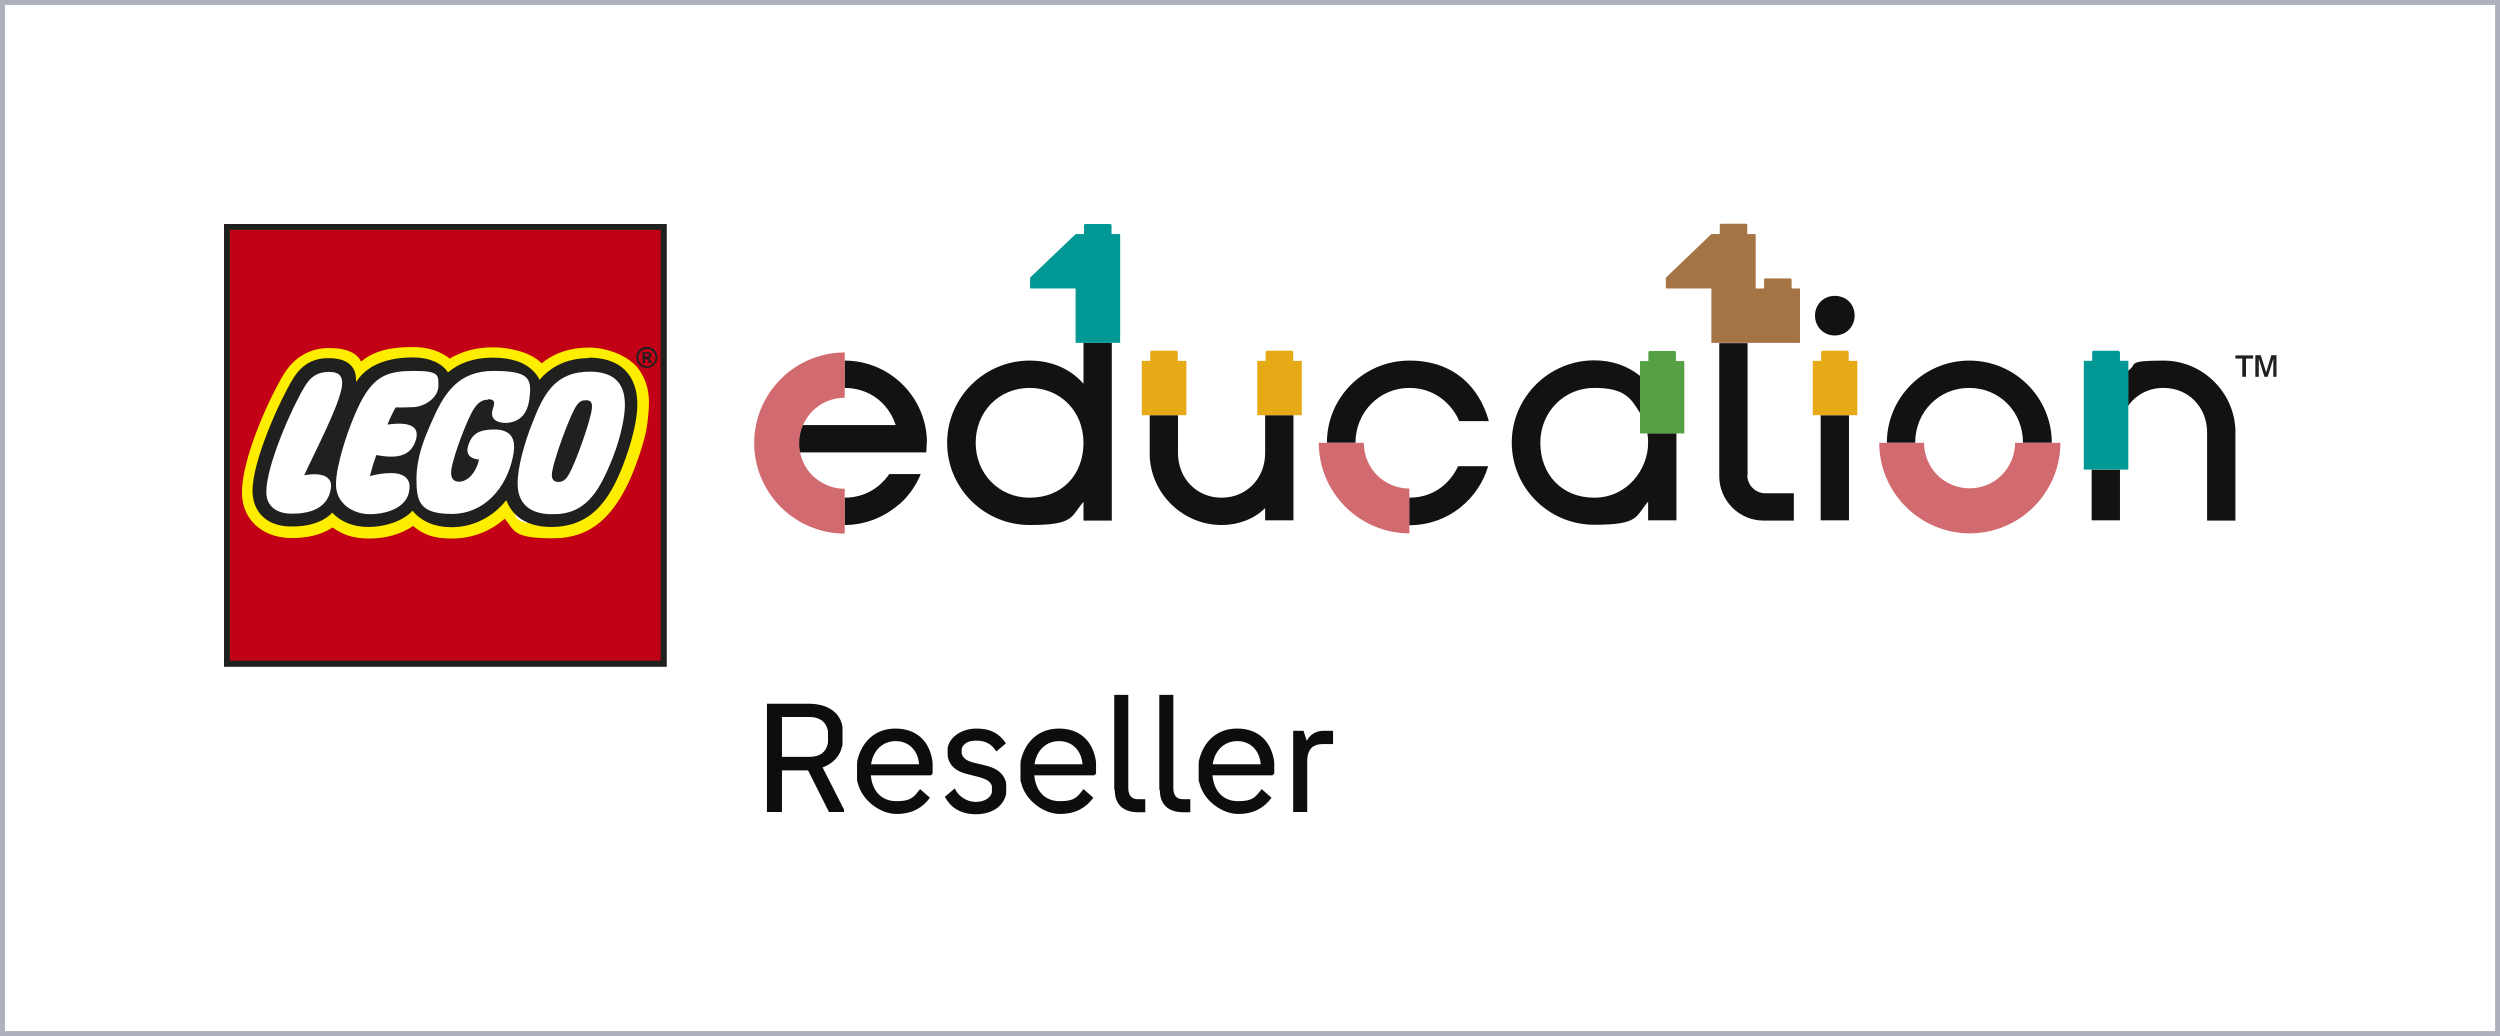 <?xml version="1.0" encoding="UTF-8"?>
<svg id="Layer_1" xmlns="http://www.w3.org/2000/svg" version="1.1" viewBox="0 0 1015.7 420.9">
  <rect x="0" y="0" width="1015.7" height="420.9" fill="#333333" stroke="none"/>
  <!-- Generator: Adobe Illustrator 29.1.0, SVG Export Plug-In . SVG Version: 2.1.0 Build 142)  -->
  <defs>
    <style>
      .st0 {
        fill: #111211;
      }

      .st1 {
        fill: #d16b6f;
      }

      .st2 {
        fill: #009895;
      }

      .st3 {
        isolation: isolate;
      }

      .st4 {
        fill: #0d0d0e;
      }

      .st5 {
        fill: #20201e;
      }

      .st6, .st7 {
        fill: #fff;
      }

      .st8 {
        fill: #ffed00;
      }

      .st7 {
        stroke: #aeb0bc;
        stroke-miterlimit: 10;
        stroke-width: 2px;
      }

      .st9 {
        fill: #c20016;
      }

      .st10 {
        fill: #e5aa16;
      }

      .st11 {
        fill: #a57445;
      }

      .st12 {
        fill: #54a043;
      }
    </style>
  </defs>
  <rect class="st7" x="1" y="1" width="1013.7" height="418.9"/>
  <g class="st3">
    <g class="st3">
      <path class="st4" d="M311.7,285.9h16.7c8,0,13,3.6,13.9,9.5,0,.4,0,.9,0,1.4v5c0,.5,0,1.1-.2,1.5-.8,3.7-3.5,6.9-7.9,8.5l8.7,17.1v1h-6.1l-8.5-16.9h-10.6v16.9h-6.1v-44ZM336.3,302.2c.1-.4.1-.9.1-1.4v-2.7c0-.5,0-1-.1-1.5-.8-3.4-3.3-5.3-7.5-5.3h-11.1v16.2h11.1c4.2,0,6.7-1.8,7.5-5.3Z"/>
    </g>
    <g class="st3">
      <path class="st4" d="M348.3,317.7c-.1-.6-.1-1.2-.1-1.8v-5.1c0-.5,0-1.1.1-1.7,1.7-7.5,7-13.1,15.5-13.1s13.5,5,14.9,12.4c.1.6.2,1.2.2,1.8v4.1l-.7.7h-24.4c.6,6.5,4.4,10.5,10.4,10.5s7-1.6,9.6-4.9l4,3.5c-3,4.1-7.2,6.6-13.6,6.6s-14.2-5.4-15.8-13ZM373.4,310.5c-.4-5.5-4.1-9.4-9.5-9.4s-9.2,3.9-10,9.4h19.5Z"/>
      <path class="st4" d="M383.8,323.8l4.1-3.5c1.5,3.4,5.1,5.5,8.5,5.5s6-1.5,6.6-3.9c0-.3,0-.6,0-.9v-.9c0-.2,0-.5,0-.7-.5-1.7-1.9-2.8-5.3-3.7l-5.1-1.3c-4.3-1.1-6.8-3.4-7.5-6.8,0-.4-.1-.7-.1-1.1v-2.1c0-.3,0-.7.1-1,1.1-4.3,5.8-7.4,11.7-7.4s9.2,2.1,11.9,6l-3.9,3.3c-2-3.1-4.5-4.4-8.1-4.4s-5.4,1.3-6,3.4c0,.2,0,.4,0,.7v.5c0,.2,0,.4,0,.6.5,1.9,2.1,3.1,5.1,3.8l4.6,1.1c4.6,1.1,7.2,3.2,8.2,6.4.1.4.2.9.2,1.4v2.9c0,.6,0,1.1-.2,1.6-1.4,4.6-5.8,7.5-12.1,7.5s-10.2-2.7-12.6-7Z"/>
      <path class="st4" d="M414.7,317.7c-.1-.6-.1-1.2-.1-1.8v-5.1c0-.5,0-1.1.1-1.7,1.7-7.5,7-13.1,15.5-13.1s13.5,5,14.9,12.4c.1.6.2,1.2.2,1.8v4.1l-.7.7h-24.4c.6,6.5,4.4,10.5,10.4,10.5s7-1.6,9.6-4.9l4,3.5c-3,4.1-7.2,6.6-13.6,6.6s-14.2-5.4-15.8-13ZM439.8,310.5c-.4-5.5-4.1-9.4-9.5-9.4s-9.2,3.9-10,9.4h19.5Z"/>
    </g>
    <g class="st3">
      <path class="st4" d="M452.7,320.8v-38.5h5.7v37.8c0,2.9,1.2,4.6,3.9,4.6h3v5.3h-2.9c-6,0-9.5-3.1-9.5-9.1Z"/>
    </g>
    <g class="st3">
      <path class="st4" d="M471,320.8v-38.5h5.7v37.8c0,2.9,1.2,4.6,3.9,4.6h3v5.3h-2.9c-6,0-9.5-3.1-9.5-9.1Z"/>
    </g>
    <g class="st3">
      <path class="st4" d="M487.1,317.7c-.1-.6-.1-1.2-.1-1.8v-5.1c0-.5,0-1.1.1-1.7,1.7-7.5,7-13.1,15.5-13.1s13.5,5,14.9,12.4c.1.6.2,1.2.2,1.8v4.1l-.7.7h-24.4c.6,6.5,4.4,10.5,10.4,10.5s7-1.6,9.6-4.9l4,3.5c-3,4.1-7.2,6.6-13.6,6.6s-14.2-5.4-15.8-13ZM512.2,310.5c-.4-5.5-4.1-9.4-9.5-9.4s-9.2,3.9-10,9.4h19.5Z"/>
    </g>
    <g class="st3">
      <path class="st4" d="M525.3,296.9h4.3l1.3,4.1c1.3-2.5,3.6-4.1,6.9-4.1h3.8v5.4h-4.3c-3.5,0-6,1.7-6.2,6.5v21.1h-5.7v-33Z"/>
    </g>
  </g>
  <g>
    <g>
      <g>
        <g>
          <path class="st0" d="M467.1,168.7h11.5v15.4c0,10.3,7.6,18.1,17.7,18.1s17.7-7.8,17.7-18.1v-15.4h11.5v42.7h-11.5v-5c-4.2,4.3-10.6,6.9-17.7,6.9-15.6,0-28.6-12.5-29.2-28.1v-16.6s0,0,0,0Z"/>
          <path class="st0" d="M833.6,179.9c0-18.4-15-33.4-33.5-33.4s-33.5,15-33.5,33.4h11.5c0-12.5,9.6-22.3,21.9-22.3s21.9,9.6,21.9,22.3h11.6Z"/>
          <rect class="st0" x="739.7" y="168.7" width="11.5" height="42.7"/>
          <path class="st0" d="M710,193.1v-53.7h-11.5v54.1c0,9.9,8.1,18,18,18h12.3v-11.1h-11.6c-4,0-7.3-3.3-7.3-7.3Z"/>
          <path class="st0" d="M745.4,120.2c-4.5,0-8,3.5-8,8s3.4,8.1,8,8.1,8.1-3.5,8.1-8.1-3.4-8-8.1-8Z"/>
          <path class="st0" d="M440.2,139.3v16.6c-5.3-6-12.8-9.4-21.9-9.4-18.4,0-33.5,15-33.5,33.4s15,33.4,33.5,33.4,16.6-3.4,21.9-9.4v7.6h11.5v-72.2h-11.5ZM418.3,202.2c-12.5,0-21.9-9.8-21.9-22.3s9.3-22.3,21.9-22.3,21.9,9.6,21.9,22.3-8.4,22.3-21.9,22.3Z"/>
          <path class="st0" d="M572.5,213.4c16.2,0,28.4-11.1,32.1-24h-12.2c-1.8,4-7.5,12.8-19.9,12.8v11.1h0Z"/>
          <path class="st0" d="M539.1,179.9c0-18.7,15.2-33.4,33.5-33.4s28.5,11,32.3,24.6h-12.1c-1.6-4.4-8-13.5-20.2-13.5s-21.9,9.9-21.9,22.3h-11.5Z"/>
        </g>
        <path class="st5" d="M916.3,153.1v-8.8h2.2l2.2,7,2.1-7h2.1v8.8h-1.3v-7.3l-2.3,7.3h-1.3l-2.3-7.4v7.4h-1.3ZM911,153.1v-7.4h-2.8v-1.3h7.2v1.3h-2.9v7.4h-1.5Z"/>
      </g>
      <g>
        <path class="st0" d="M669.6,179.9c0,10.7-8.4,22.3-21.9,22.3s-21.9-9.8-21.9-22.3,9.6-22.3,21.9-22.3,14.8,4,18.6,10.2v-15.1c-5-4-11.3-6.3-18.6-6.3-18.4,0-33.5,15-33.5,33.4s15,33.4,33.5,33.4,16.7-3.4,21.9-9.4v7.6h11.5v-35.4h-11.8c.2,1.2.3,2.5.3,3.9h0Z"/>
        <g>
          <path class="st0" d="M908.2,211.5v-36.9c-.6-15.6-13.6-28.1-29.2-28.1s-10.4,1.5-14.4,4.1v14.3c3.2-4.5,8.3-7.3,14.4-7.3,10.1,0,17.7,7.8,17.7,18.1v35.8h11.5Z"/>
          <rect class="st0" x="849.8" y="190.8" width="11.5" height="20.6"/>
        </g>
        <g>
          <path class="st0" d="M376.6,179.9c0-18.4-15-33.4-33.5-33.4v11.1c9.8,0,17.8,5.9,20.8,15.1h-37.9c-1,2.3-1.5,4.7-1.5,7.2s.1,2.6.4,3.9h51.4c.1-.9.2-2.4.2-3.9Z"/>
          <path class="st0" d="M365.5,204.8c4.5-4,7.2-8.8,8.6-12.2h-12.8c-1.5,2.2-7.1,9.6-18.2,9.6v11.1c9.5,0,17.2-4,22.4-8.6h0Z"/>
        </g>
      </g>
    </g>
    <g>
      <path class="st12" d="M666.3,176.1v-29.4h3.4v-3.5c0-.4.3-.6.6-.6h10c.4,0,.6.3.6.6v3.5h3.4v29.4h-18.1,0Z"/>
      <path class="st1" d="M554,179.9h-18.2c0,9.8,3.9,19.1,10.8,26,6.9,6.9,16.3,10.8,26,10.8v-18.2c-4.9,0-9.7-2-13.1-5.4s-5.4-8.2-5.4-13.1h0Z"/>
      <path class="st1" d="M818.7,179.9c0,4.9-2,9.6-5.4,13.1-3.5,3.5-8.2,5.4-13.1,5.4s-9.7-2-13.1-5.4-5.4-8.2-5.4-13.1h-18.2c0,9.8,3.9,19.1,10.8,26,6.9,6.9,16.3,10.8,26,10.8s19.1-3.9,26-10.8,10.8-16.3,10.8-26h-18.2Z"/>
      <path class="st10" d="M751.1,146.6v-3.5c0-.4-.3-.6-.6-.6h-10c-.4,0-.6.3-.6.6v3.5h-3.4v22.1h18.1v-22.1h-3.4Z"/>
      <path class="st2" d="M861.2,143.1c0-.4-.3-.6-.6-.6h-10c-.4,0-.6.3-.6.6v3.5h-3.4v44.2h18.1v-44.2h-3.4v-3.5h0Z"/>
      <path class="st10" d="M525.4,146.6v-3.5c0-.4-.3-.6-.6-.6h-10c-.4,0-.6.3-.6.6v3.5h-3.4v22.1h18.1v-22.1h-3.4Z"/>
      <path class="st10" d="M478.5,146.6v-3.5c0-.4-.3-.6-.6-.6h-10c-.4,0-.6.3-.6.6v3.5h-3.4v22.1h18.1v-22.1h-3.4Z"/>
      <path class="st11" d="M695.3,139.3v-22.1h-18.5v-4.4l18.5-17.7h3.4v-3.5c0-.4.3-.7.6-.7h10c.4,0,.6.3.6.7v3.5h3.4v22.1h3.4v-3.5c0-.4.3-.6.6-.6h10c.4,0,.6.3.6.6v3.5h3.4v22.1h-36.2,0Z"/>
      <path class="st2" d="M451.6,95.1v-3.5c0-.4-.3-.6-.6-.6h-10c-.4,0-.6.3-.6.6v3.5h-3.4l-18.5,17.7v4.4h18.5v22.1h18.1v-44.2h-3.4,0Z"/>
      <path class="st1" d="M343.2,161.4v-18.2c-9.8,0-19.1,3.9-26,10.8s-10.8,16.3-10.8,26,3.9,19.1,10.8,26c6.9,6.9,16.3,10.8,26,10.8v-18.2c-4.9,0-9.6-2-13.1-5.4s-5.4-8.2-5.4-13.1,2-9.6,5.4-13.1c3.5-3.5,8.2-5.4,13.1-5.4h0Z"/>
    </g>
    <g>
      <path class="st6" d="M92.2,92.2v177.5h177.5V92.2H92.2Z"/>
      <path class="st8" d="M92.2,92.2v177.5h177.5V92.2H92.2ZM257.9,165.9c-.3,5.5-2.1,12.4-3.6,17-6.2,18.6-13.5,30-30.2,30s-13.7-1.3-16.9-10.1l-.8-2.1-1.4,1.7c-5.2,6.6-13,10.5-21.4,10.5-6.4,0-11.5-2.1-14.9-6.2l-.9-1.1-1,1.1c-3.6,3.9-9.7,6.2-17,6.2s-10.6-1.9-13.8-5.4l-.9-1-.9.9c-3.6,3.6-9.2,5.4-16.3,5.3-8.6-.2-13.9-5-14-12.9-.3-12.1,11.5-37.6,16.3-45.3,3.2-5.2,7.5-7.7,13.2-7.7s6.6.8,8.2,2.5c1.4,1.5,1.7,2.8,1.9,5.9l.2,4,2.1-3.4c5.1-8.3,13.7-9.4,22.1-9.4s11,2.2,13.1,5.5l.8,1.2,1.1-.9c4.4-3.7,10.5-5.7,17.3-5.7s12.8,1.9,16,5.5c.7.8,1.2,1.4,1.9,2.8l.8,1.7,1.2-1.5c4.7-5.6,11.1-8.4,19.1-8.4s11.1,1.7,14.3,5c3.9,4.1,4.5,10,4.3,14.2h0Z"/>
      <path class="st9" d="M92.2,92.2v177.5h177.5V92.2H92.2ZM262.9,172.8c-.8,6.5-5.2,18.4-7.5,23.2-6.2,12.8-14.5,22.7-30.6,22.7s-15.6-2.7-19.7-8c-6,5.3-13.5,8.1-21.5,8.1s-11.7-1.8-15.8-5.1c-4.6,3.2-10.8,5.1-17.7,5.1s-10.9-1.6-15-4.5c-4.5,3-10.3,4.4-17.2,4.3-11.5-.3-19.4-7.5-19.6-18.1-.3-14,11.5-39.7,17.1-48.6,4.2-6.8,10.5-10.5,18.3-10.5s11.5,2.4,13,5.5c6.5-5.5,15.2-5.9,21.3-5.9s11.1,1.8,14.7,4.7c5-3,10.8-4.6,17.6-4.6s15.3,2,19.8,6.5c5.3-4.4,11.9-6.4,19.3-6.4s16.3,3.5,20.1,8.8c5.3,7.4,4.4,14.9,3.4,22.8h0Z"/>
      <path class="st5" d="M91,91v179.9h179.9V91H91ZM268.4,93.4v175H93.4V93.4h175Z"/>
      <path class="st5" d="M262,144.9v-1.2h.8c.6,0,.9.2.9.6s-.2.6-.8.6h-.9ZM265,147.5l-.5-.9c-.5-.8-.6-.9-1-1h0c.8-.1,1.2-.6,1.2-1.3s-.5-1.2-1.4-1.2h-2.2v4.5h.9v-1.8h.2c.4,0,.5,0,.7.2.2.2.5.6.6.9l.4.7h1.1ZM262.8,141.8c1.9,0,3.5,1.5,3.5,3.5s-1.6,3.5-3.5,3.5-3.5-1.6-3.5-3.5,1.5-3.5,3.5-3.5ZM262.8,140.9c-2.4,0-4.3,1.9-4.3,4.3s1.9,4.3,4.3,4.3,4.3-1.9,4.3-4.3-1.9-4.3-4.3-4.3Z"/>
      <path class="st5" d="M239.3,145.5c-9.3,0-15.7,3.7-20.1,8.8-.7-1.5-1.3-2.2-2.1-3.1-3.6-4-9.3-5.9-17-5.9s-13.8,2.3-18.1,6c-2.3-3.7-7.6-6.1-14.1-6.1s-17.7,1.2-23.2,10c-.1-3.2-.4-4.9-2.2-6.8-2.2-2.3-5.7-2.9-9.1-2.9-6.2,0-10.9,2.7-14.3,8.3-4.9,7.8-16.8,33.6-16.5,46,.2,8.1,5.6,13.9,15.2,14.1,7.6.2,13.5-1.8,17.2-5.6,3.4,3.7,8.5,5.8,14.7,5.8s13.8-2.1,17.9-6.6c3.4,4.2,8.9,6.7,15.8,6.7,9.1,0,17.1-4.4,22.3-11,2.9,7.8,10.1,10.9,18.1,10.9,17.4,0,25.1-12,31.4-30.9,1.4-4.3,3.4-11.4,3.7-17.4.5-9.9-3.7-20.5-19.8-20.5h0ZM123.5,193.1c9-1.6,11.3,1.7,11,4.7-.9,9-9.1,11-16.3,10.9-5.2-.1-9.9-2.5-10-8.6-.2-10.6,10.6-35.1,15.7-43.2,2.3-3.9,5.2-5.8,9.8-5.8s5.4,2.2,5.3,4.9c-.2,7.1-11.6,28.6-15.4,37.1h0ZM152.9,184.8c-.6,1.6-1.7,5-2.6,8.6,2.9-.7,5.2-1.2,9-1.2,4.3.1,7.1,1.9,7.1,5.5,0,8.7-9.6,11.2-16.2,11.2s-13.7-4.2-13.7-12.1,5.1-23.6,9.8-33c5.9-11.6,11.8-13.1,22.1-13.1s9.7,1.9,9.7,6.2-5,8.2-10,8.5c-2.1.1-5.4.2-7.3.1,0,0-1.6,2.5-3.4,7,9.2-1.3,13.1.8,11.6,6.1-2.1,7.2-8.3,7.7-16,6.3h0ZM198.1,162.4c-2.5,0-4.1,1.6-5.3,3.3-2.7,3.8-8.4,18.8-9.4,24.9-.6,4.2,1.2,5.1,3.2,5.1,3.2,0,6.8-3.4,8-9,0,0-6.1-.1-4.4-5.6,1.6-5.2,4.7-6.4,9.9-6.6,10.1-.4,9.1,7.1,8.3,11-2.6,12.9-11.8,23.3-24.8,23.3s-14.4-4.9-14.4-14,3.2-16.6,5.8-22.6c5.4-12.6,11.1-21.5,25.6-21.5s15.5,3.1,14.5,11.2c-.7,6-3.7,9.5-9.1,9.9-1.5.1-7.7,0-5.7-5.9.7-2.1,1-3.7-2-3.7h0ZM252.8,173.1c-1.5,7.6-5,16.6-8.7,23.4-6.1,11-13.5,12.5-20,12.4-6.5,0-13.8-2.5-13.8-12.4,0-7.2,3.1-17.3,5.7-23.9,4.6-12,9.2-21.8,24-21.6,17.2.2,14.1,15.5,12.8,22.2h0ZM240.5,165.6c-.2,4.6-6.9,23-9.3,27-1,1.8-2.2,3.2-4.3,3.2s-2.7-1.3-2.7-2.8c-.1-4.1,7.5-24.9,10.1-28.3,1.2-1.8,2.4-2.1,3.9-2.1,2.2,0,2.4,1.6,2.3,2.9h0Z"/>
    </g>
  </g>
</svg>